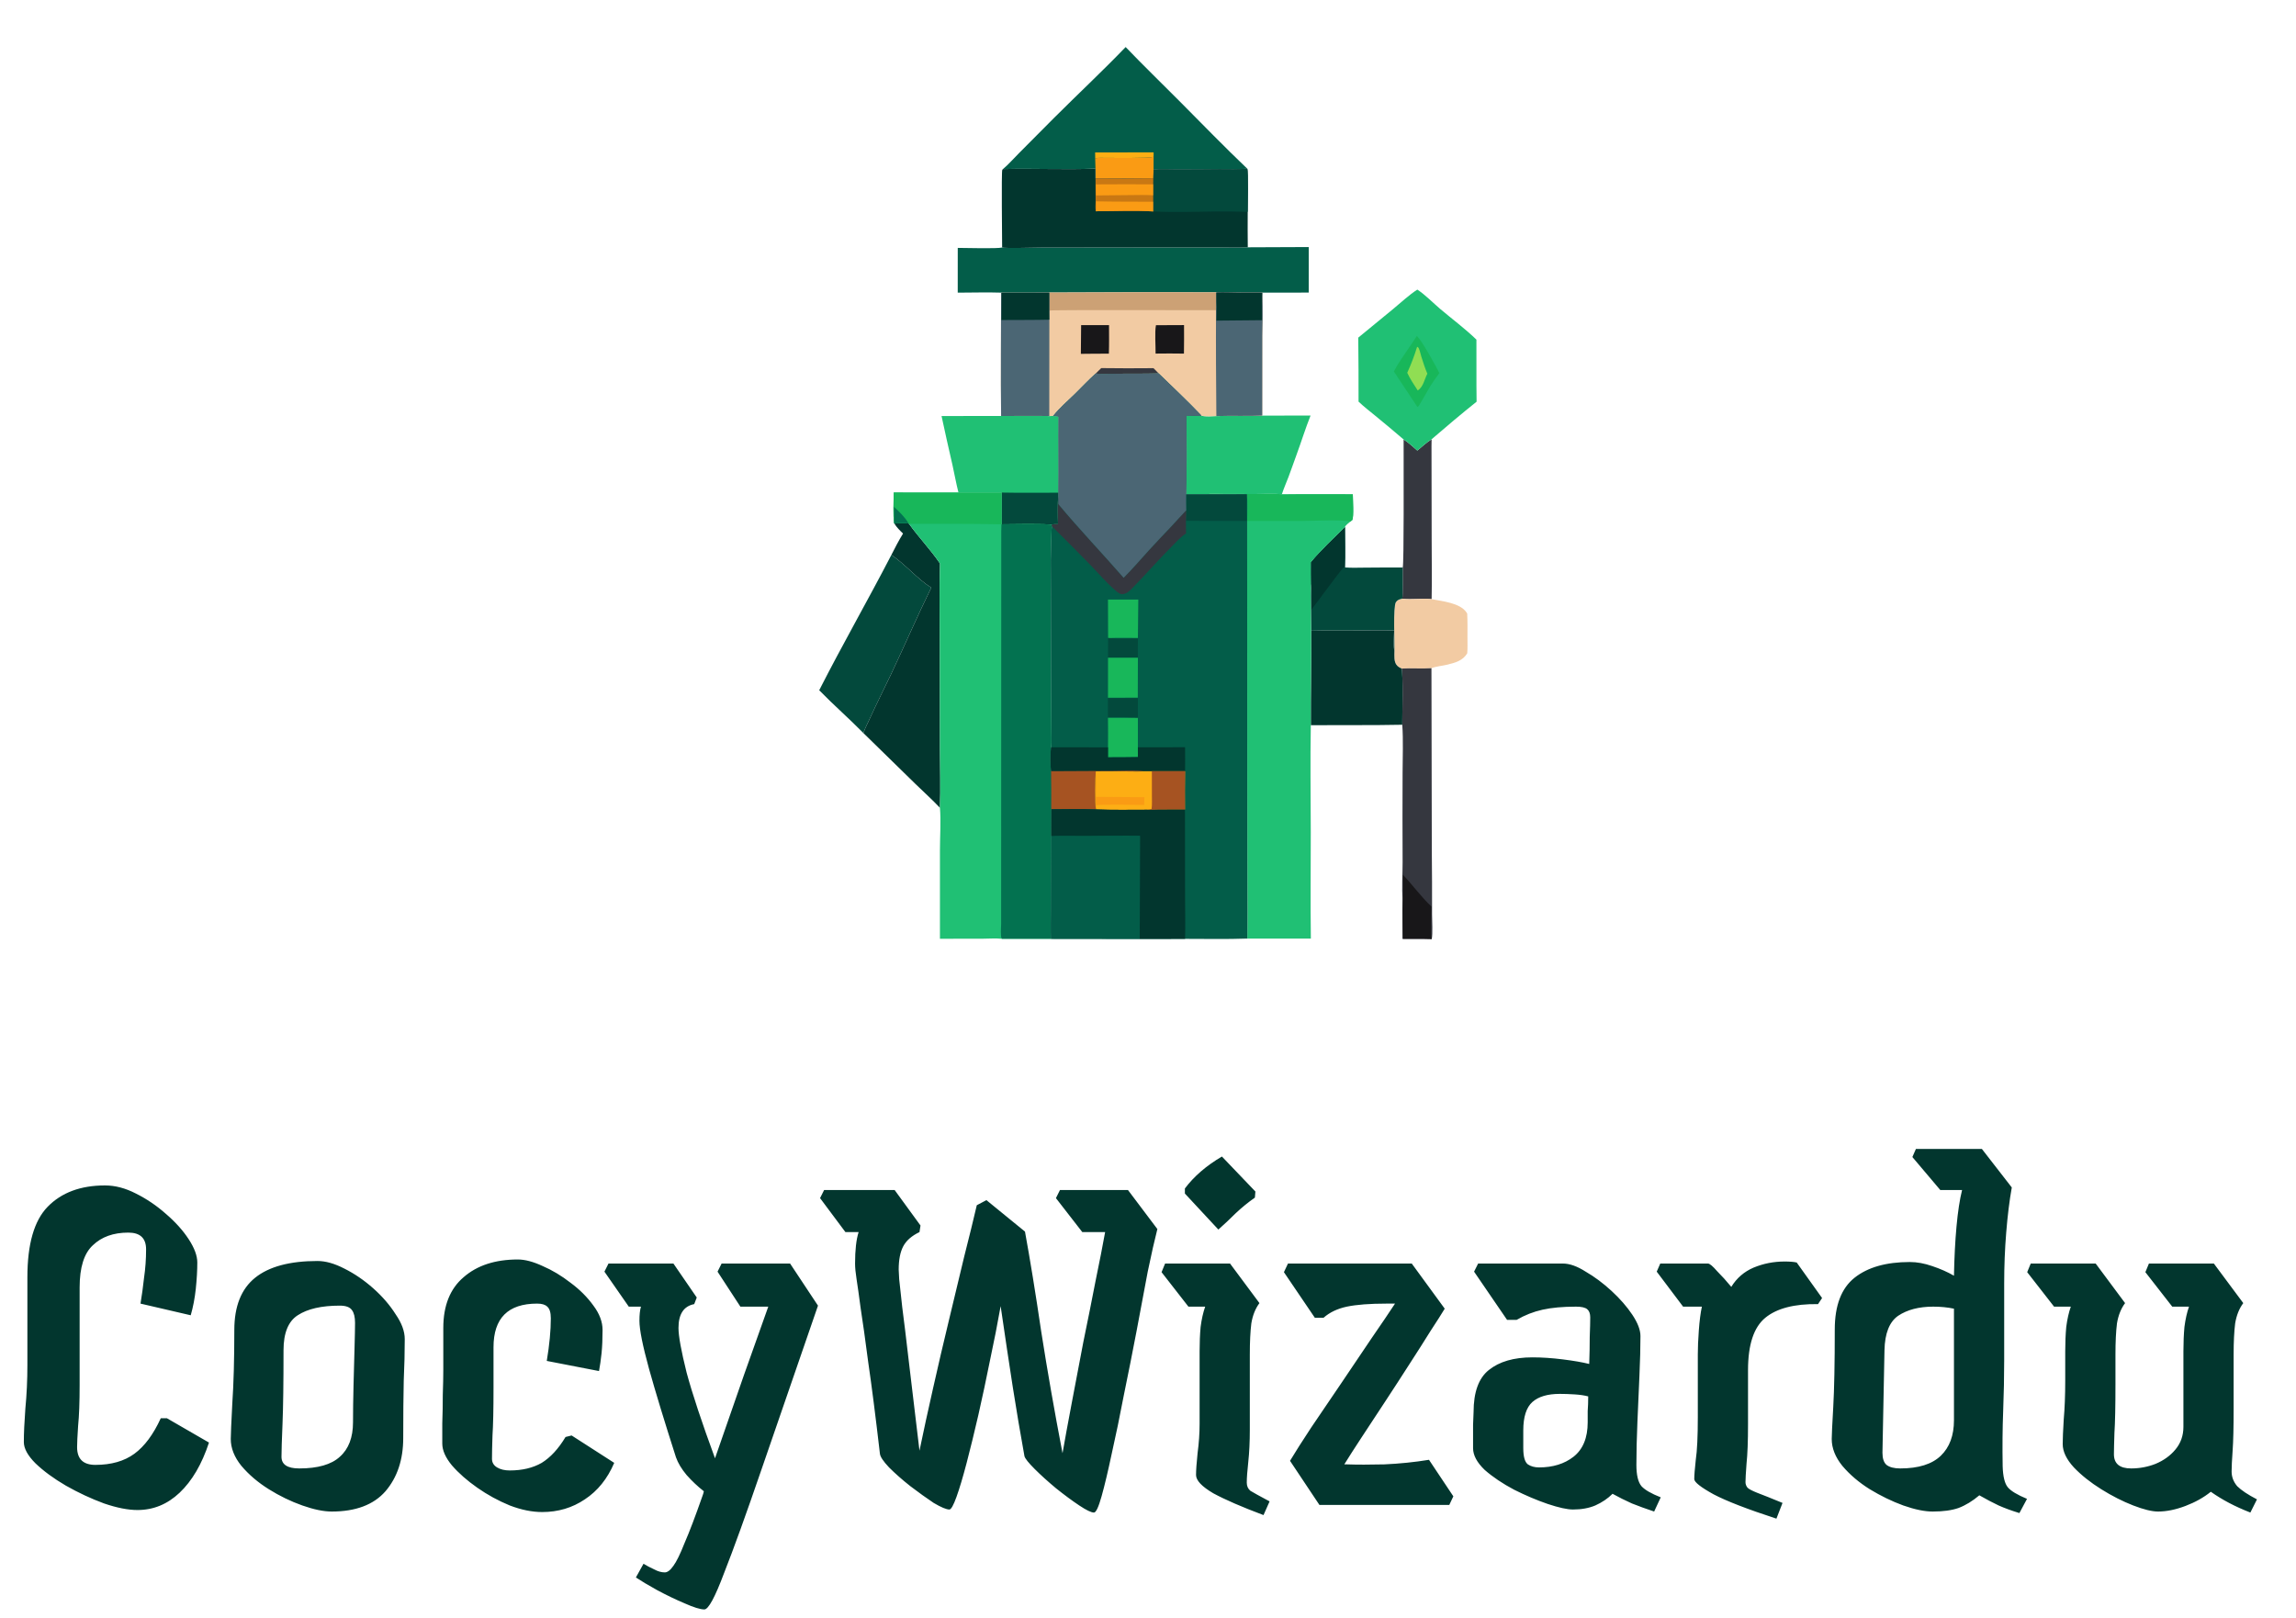 <svg width="200" height="141" viewBox="0 0 200 141" fill="none" xmlns="http://www.w3.org/2000/svg">
<path d="M11.974 131.553C11.149 131.553 10.177 131.361 9.058 130.978C7.938 130.566 6.834 130.05 5.744 129.432C4.683 128.813 3.8 128.165 3.093 127.488C2.415 126.81 2.077 126.192 2.077 125.632C2.077 124.866 2.121 123.894 2.209 122.716C2.327 121.508 2.386 120.242 2.386 118.916V111.272C2.386 108.386 2.975 106.339 4.153 105.131C5.361 103.894 7.025 103.275 9.146 103.275C10.03 103.275 10.928 103.511 11.841 103.982C12.784 104.453 13.653 105.043 14.448 105.749C15.273 106.456 15.935 107.193 16.436 107.959C16.937 108.724 17.187 109.402 17.187 109.991C17.187 110.669 17.143 111.434 17.055 112.289C16.966 113.113 16.819 113.879 16.613 114.586L12.239 113.57C12.357 112.863 12.46 112.112 12.548 111.317C12.666 110.521 12.725 109.696 12.725 108.842C12.725 107.87 12.209 107.384 11.178 107.384C9.882 107.384 8.851 107.752 8.086 108.489C7.32 109.196 6.937 110.418 6.937 112.156V120.683C6.937 122.156 6.893 123.334 6.804 124.218C6.745 125.102 6.716 125.72 6.716 126.074C6.716 127.105 7.246 127.62 8.306 127.62C9.691 127.62 10.825 127.296 11.709 126.648C12.592 126 13.358 124.969 14.006 123.555H14.536L18.204 125.676C17.585 127.561 16.731 129.019 15.641 130.05C14.581 131.052 13.358 131.553 11.974 131.553ZM28.895 131.685C28.188 131.685 27.333 131.508 26.332 131.155C25.331 130.801 24.358 130.33 23.416 129.741C22.473 129.152 21.678 128.474 21.03 127.709C20.411 126.943 20.102 126.162 20.102 125.367C20.102 125.013 20.146 123.982 20.235 122.274C20.352 120.566 20.411 118.43 20.411 115.867C20.411 113.806 21.015 112.289 22.223 111.317C23.431 110.345 25.242 109.858 27.657 109.858C28.364 109.858 29.145 110.079 29.999 110.521C30.883 110.963 31.722 111.537 32.518 112.244C33.313 112.951 33.961 113.702 34.462 114.498C34.992 115.264 35.257 115.985 35.257 116.663C35.257 117.782 35.228 118.99 35.169 120.286C35.139 121.582 35.124 123.246 35.124 125.279C35.124 127.164 34.609 128.71 33.578 129.918C32.547 131.096 30.986 131.685 28.895 131.685ZM26.067 127.93C27.687 127.93 28.865 127.591 29.602 126.913C30.367 126.236 30.75 125.234 30.75 123.909C30.75 122.966 30.765 121.906 30.794 120.728C30.824 119.52 30.853 118.415 30.883 117.414C30.912 116.383 30.927 115.661 30.927 115.249C30.927 114.748 30.839 114.38 30.662 114.144C30.485 113.879 30.132 113.747 29.602 113.747C28.011 113.747 26.788 114.026 25.934 114.586C25.11 115.116 24.697 116.133 24.697 117.635C24.697 120.463 24.668 122.598 24.609 124.041C24.55 125.455 24.52 126.413 24.52 126.913C24.52 127.591 25.036 127.93 26.067 127.93ZM49.793 125.058L53.504 127.444C52.915 128.828 52.061 129.888 50.942 130.625C49.852 131.361 48.615 131.729 47.23 131.729C46.347 131.729 45.404 131.538 44.403 131.155C43.401 130.743 42.459 130.227 41.575 129.608C40.691 128.99 39.955 128.342 39.366 127.664C38.806 126.987 38.526 126.354 38.526 125.765C38.526 125.382 38.526 124.793 38.526 123.997C38.556 123.202 38.57 122.377 38.57 121.523C38.6 120.639 38.615 119.903 38.615 119.314V115.691C38.615 113.747 39.204 112.274 40.382 111.272C41.56 110.241 43.136 109.726 45.11 109.726C45.728 109.726 46.45 109.917 47.275 110.3C48.099 110.654 48.909 111.14 49.705 111.758C50.5 112.347 51.163 113.01 51.693 113.747C52.223 114.454 52.488 115.161 52.488 115.867C52.488 116.633 52.459 117.311 52.4 117.9C52.341 118.46 52.267 118.975 52.179 119.446L47.628 118.563C47.864 117.149 47.981 115.912 47.981 114.851C47.981 114.35 47.878 114.012 47.672 113.835C47.495 113.658 47.201 113.57 46.788 113.57C44.255 113.57 42.989 114.836 42.989 117.37V120.904C42.989 122.79 42.959 124.174 42.9 125.058C42.871 125.912 42.856 126.589 42.856 127.09C42.856 127.414 43.004 127.664 43.298 127.841C43.593 128.018 43.961 128.106 44.403 128.106C45.492 128.106 46.42 127.885 47.186 127.444C47.952 126.972 48.644 126.221 49.263 125.19L49.793 125.058ZM58.881 126.957C57.88 123.835 57.099 121.273 56.54 119.27C55.98 117.237 55.7 115.838 55.7 115.072C55.7 114.542 55.744 114.13 55.833 113.835H54.772L52.651 110.786L53.005 110.079H58.66L60.693 113.04L60.472 113.614C59.559 113.791 59.102 114.483 59.102 115.691C59.102 116.398 59.338 117.694 59.809 119.579C60.31 121.435 61.135 123.924 62.283 127.046C63.167 124.483 64.007 122.068 64.802 119.8C65.627 117.502 66.334 115.514 66.923 113.835H64.493L62.504 110.786L62.858 110.079H68.823L71.253 113.747C69.338 119.284 67.703 124.027 66.348 127.974C64.993 131.921 63.904 134.94 63.079 137.031C62.283 139.152 61.709 140.213 61.356 140.213C61.002 140.213 60.428 140.036 59.633 139.682C58.867 139.358 58.071 138.975 57.247 138.534C56.451 138.092 55.833 137.724 55.391 137.429L56.054 136.236C56.348 136.413 56.657 136.575 56.981 136.722C57.306 136.899 57.615 136.987 57.909 136.987C58.145 136.987 58.395 136.796 58.66 136.413C58.925 136.059 59.249 135.397 59.633 134.424C60.045 133.482 60.56 132.127 61.179 130.36C61.238 130.212 61.282 130.065 61.311 129.918C60.781 129.505 60.281 129.034 59.809 128.504C59.367 127.974 59.058 127.458 58.881 126.957ZM95.293 131.773C95.058 131.773 94.631 131.567 94.012 131.155C93.393 130.743 92.716 130.242 91.98 129.653C91.273 129.064 90.654 128.504 90.124 127.974C89.594 127.444 89.299 127.075 89.24 126.869C88.887 124.925 88.548 122.922 88.224 120.86C87.9 118.769 87.546 116.412 87.164 113.791C86.898 115.293 86.589 116.869 86.236 118.518C85.912 120.139 85.573 121.729 85.219 123.29C84.866 124.822 84.527 126.206 84.203 127.444C83.879 128.681 83.585 129.667 83.32 130.404C83.055 131.14 82.848 131.508 82.701 131.508C82.436 131.508 81.979 131.317 81.331 130.934C80.713 130.522 80.035 130.036 79.299 129.476C78.592 128.916 77.973 128.371 77.443 127.841C76.942 127.311 76.677 126.913 76.648 126.648C76.265 123.349 75.926 120.698 75.632 118.695C75.367 116.663 75.146 115.087 74.969 113.968C74.822 112.848 74.704 112.009 74.615 111.449C74.527 110.889 74.483 110.433 74.483 110.079C74.483 108.901 74.586 107.988 74.792 107.34H73.643L71.434 104.38L71.788 103.673H77.929L80.183 106.766L80.094 107.34C79.417 107.664 78.945 108.076 78.68 108.577C78.415 109.078 78.283 109.755 78.283 110.61C78.283 110.698 78.297 110.978 78.327 111.449C78.386 111.92 78.474 112.73 78.592 113.879C78.739 114.999 78.931 116.574 79.166 118.607C79.402 120.61 79.711 123.202 80.094 126.383C80.448 124.675 80.845 122.848 81.287 120.904C81.729 118.931 82.186 116.972 82.657 115.028C83.128 113.054 83.57 111.213 83.982 109.505C84.424 107.767 84.792 106.265 85.087 104.998L85.926 104.556L89.284 107.296C89.726 109.711 90.198 112.613 90.698 116C91.228 119.387 91.847 122.922 92.554 126.604C92.76 125.426 93.025 123.982 93.349 122.274C93.673 120.566 94.012 118.784 94.365 116.928C94.748 115.072 95.102 113.305 95.426 111.626C95.779 109.917 96.059 108.489 96.265 107.34H94.277L91.98 104.38L92.333 103.673H98.254L100.816 107.075C100.581 107.988 100.301 109.225 99.977 110.786C99.682 112.347 99.358 114.071 99.005 115.956C98.651 117.812 98.283 119.667 97.9 121.523C97.547 123.379 97.193 125.087 96.84 126.648C96.516 128.18 96.221 129.417 95.956 130.36C95.691 131.302 95.47 131.773 95.293 131.773ZM106.129 107.119L103.213 103.982V103.54C104.009 102.48 105.084 101.552 106.439 100.757L109.355 103.805L109.311 104.336C108.721 104.748 108.162 105.205 107.632 105.705C107.131 106.206 106.63 106.677 106.129 107.119ZM110.062 131.994C108.176 131.287 106.718 130.654 105.687 130.095C104.686 129.505 104.185 128.975 104.185 128.504C104.185 128.092 104.229 127.458 104.318 126.604C104.436 125.72 104.495 124.866 104.495 124.041V117.723C104.495 116.957 104.524 116.25 104.583 115.602C104.671 114.925 104.804 114.336 104.981 113.835H103.522L101.181 110.831L101.49 110.079H107.146L109.708 113.526C109.355 113.997 109.119 114.586 109.001 115.293C108.913 116 108.869 116.898 108.869 117.988V124.527C108.869 125.588 108.825 126.53 108.736 127.355C108.648 128.15 108.604 128.754 108.604 129.167C108.604 129.461 108.707 129.697 108.913 129.874C109.149 130.021 109.708 130.33 110.592 130.801L110.062 131.994ZM114.933 131.111L112.371 127.267C112.812 126.53 113.431 125.558 114.226 124.351C115.051 123.143 115.92 121.862 116.833 120.507C117.776 119.122 118.659 117.812 119.484 116.574C120.338 115.337 121.016 114.336 121.517 113.57H120.765C119.322 113.57 118.173 113.658 117.319 113.835C116.494 114.012 115.817 114.336 115.287 114.807H114.536L111.84 110.831L112.194 110.079H122.975L125.847 114.012C125.581 114.454 125.169 115.102 124.609 115.956C124.079 116.81 123.461 117.782 122.754 118.872C122.076 119.932 121.369 121.022 120.633 122.141C119.926 123.231 119.248 124.262 118.6 125.234C117.982 126.177 117.481 126.957 117.098 127.576H117.363C118.218 127.606 119.293 127.606 120.589 127.576C121.914 127.517 123.21 127.385 124.477 127.178L126.598 130.36L126.244 131.111H114.933ZM144.089 131.685C143.383 131.449 142.735 131.214 142.145 130.978C141.556 130.713 140.997 130.433 140.466 130.139C140.054 130.551 139.553 130.89 138.964 131.155C138.405 131.391 137.757 131.508 137.02 131.508C136.519 131.508 135.783 131.346 134.811 131.022C133.868 130.698 132.896 130.286 131.895 129.785C130.893 129.255 130.039 128.681 129.332 128.062C128.655 127.414 128.316 126.781 128.316 126.162C128.316 125.396 128.316 124.719 128.316 124.13C128.345 123.511 128.36 123.143 128.36 123.025C128.36 121.287 128.802 120.065 129.686 119.358C130.599 118.622 131.865 118.253 133.485 118.253C134.31 118.253 135.194 118.312 136.136 118.43C137.079 118.548 137.845 118.68 138.434 118.828C138.463 118.003 138.478 117.222 138.478 116.486C138.508 115.72 138.522 115.146 138.522 114.763C138.522 114.439 138.434 114.203 138.257 114.056C138.081 113.909 137.757 113.835 137.285 113.835C136.136 113.835 135.164 113.923 134.369 114.1C133.574 114.277 132.823 114.571 132.116 114.984H131.276L128.404 110.786L128.758 110.079H136.136C136.726 110.079 137.388 110.315 138.125 110.786C138.891 111.228 139.642 111.788 140.378 112.465C141.114 113.143 141.718 113.835 142.19 114.542C142.661 115.249 142.897 115.867 142.897 116.398C142.897 117.37 142.867 118.518 142.808 119.844C142.749 121.169 142.69 122.524 142.631 123.909C142.573 125.264 142.543 126.501 142.543 127.62C142.543 128.504 142.69 129.122 142.985 129.476C143.279 129.8 143.839 130.124 144.664 130.448L144.089 131.685ZM132.69 126.162C132.69 126.899 132.823 127.37 133.088 127.576C133.353 127.753 133.677 127.841 134.06 127.841C135.268 127.841 136.269 127.532 137.064 126.913C137.889 126.265 138.301 125.264 138.301 123.909C138.301 123.644 138.301 123.32 138.301 122.937C138.331 122.554 138.346 122.127 138.346 121.655C138.022 121.567 137.624 121.508 137.153 121.479C136.681 121.449 136.254 121.435 135.871 121.435C134.811 121.435 134.016 121.67 133.485 122.141C132.955 122.613 132.69 123.438 132.69 124.616V126.162ZM154.741 132.304C152.208 131.479 150.382 130.772 149.263 130.183C148.143 129.564 147.584 129.122 147.584 128.857C147.584 128.533 147.628 127.974 147.716 127.178C147.834 126.383 147.893 125.146 147.893 123.467V117.988C147.893 117.399 147.922 116.707 147.981 115.912C148.04 115.087 148.129 114.395 148.247 113.835H146.612L144.314 110.786L144.623 110.079H148.777C148.924 110.079 149.189 110.3 149.572 110.742C149.984 111.155 150.397 111.611 150.809 112.112C151.28 111.346 151.928 110.786 152.753 110.433C153.607 110.079 154.506 109.903 155.448 109.903C155.92 109.903 156.273 109.932 156.509 109.991L158.718 113.084L158.365 113.614C156.303 113.585 154.771 113.982 153.769 114.807C152.768 115.632 152.267 117.149 152.267 119.358V124.086C152.267 125.558 152.223 126.707 152.135 127.532C152.076 128.327 152.046 128.857 152.046 129.122C152.046 129.299 152.105 129.461 152.223 129.608C152.341 129.726 152.621 129.874 153.062 130.05C153.534 130.227 154.27 130.522 155.272 130.934L154.741 132.304ZM175.906 131.818C175.229 131.611 174.625 131.391 174.095 131.155C173.594 130.919 173.034 130.625 172.416 130.271C171.826 130.772 171.223 131.14 170.604 131.376C170.015 131.582 169.264 131.685 168.351 131.685C167.644 131.685 166.79 131.508 165.788 131.155C164.816 130.801 163.844 130.33 162.872 129.741C161.929 129.152 161.134 128.474 160.486 127.709C159.867 126.943 159.558 126.162 159.558 125.367C159.558 125.043 159.602 124.115 159.691 122.583C159.779 121.022 159.823 118.769 159.823 115.823C159.823 113.732 160.398 112.23 161.546 111.317C162.695 110.403 164.301 109.947 166.362 109.947C166.981 109.947 167.629 110.065 168.306 110.3C169.013 110.536 169.647 110.816 170.206 111.14C170.236 109.579 170.309 108.15 170.427 106.854C170.545 105.558 170.707 104.498 170.913 103.673H169.013L166.583 100.801L166.893 100.094H172.636L175.243 103.452C175.037 104.601 174.875 105.911 174.757 107.384C174.639 108.828 174.581 110.3 174.581 111.803V118.474C174.581 119.918 174.551 121.405 174.492 122.937C174.433 124.439 174.419 126.044 174.448 127.753C174.477 128.636 174.625 129.24 174.89 129.564C175.155 129.888 175.715 130.227 176.569 130.581L175.906 131.818ZM163.977 126.56C163.977 127.061 164.094 127.414 164.33 127.62C164.595 127.826 164.993 127.93 165.523 127.93C167.114 127.93 168.292 127.561 169.058 126.825C169.823 126.089 170.206 125.058 170.206 123.732V114.012C169.647 113.894 169.043 113.835 168.395 113.835C167.158 113.835 166.141 114.1 165.346 114.63C164.58 115.161 164.183 116.162 164.153 117.635L163.977 126.56ZM196.025 131.773C195.348 131.508 194.729 131.229 194.17 130.934C193.61 130.639 193.08 130.315 192.579 129.962C191.961 130.463 191.224 130.875 190.37 131.199C189.516 131.523 188.72 131.685 187.984 131.685C187.454 131.685 186.732 131.508 185.819 131.155C184.906 130.801 183.978 130.33 183.035 129.741C182.093 129.152 181.298 128.519 180.65 127.841C180.002 127.134 179.678 126.457 179.678 125.809C179.678 125.367 179.707 124.66 179.766 123.688C179.854 122.686 179.898 121.552 179.898 120.286V117.723C179.898 116.957 179.928 116.25 179.987 115.602C180.075 114.925 180.208 114.336 180.384 113.835H178.926L176.585 110.831L176.894 110.079H182.549L185.112 113.526C184.759 113.997 184.523 114.586 184.405 115.293C184.317 116 184.273 116.898 184.273 117.988V120.595C184.273 122.539 184.243 123.953 184.184 124.837C184.155 125.72 184.14 126.339 184.14 126.692C184.14 127.517 184.641 127.93 185.642 127.93C186.379 127.93 187.086 127.797 187.763 127.532C188.47 127.237 189.044 126.825 189.486 126.295C189.958 125.735 190.193 125.072 190.193 124.306V117.723C190.193 116.957 190.223 116.25 190.282 115.602C190.37 114.925 190.502 114.336 190.679 113.835H189.221L186.879 110.831L187.189 110.079H192.844L195.407 113.526C195.053 113.997 194.818 114.586 194.7 115.293C194.612 116 194.567 116.898 194.567 117.988V122.716C194.567 124.336 194.538 125.558 194.479 126.383C194.42 127.208 194.391 127.812 194.391 128.195C194.391 128.666 194.553 129.093 194.877 129.476C195.23 129.829 195.804 130.212 196.6 130.625L196.025 131.773Z" fill="#02362E"/>
<path d="M123.461 39.252C123.866 38.915 124.259 38.551 124.705 38.268L124.695 38.854L124.71 47.06C124.711 48.77 124.743 50.488 124.707 52.198C123.864 52.103 122.988 52.269 122.147 52.159C122.212 51.903 122.171 49.884 122.189 49.441C122.304 49.161 122.262 40.606 122.268 39.74L122.266 38.286C122.693 38.556 123.079 38.921 123.461 39.252Z" fill="#35373F"/>
<path d="M122.148 52.159C122.988 52.269 123.864 52.103 124.707 52.198C125.614 52.376 127.186 52.524 127.739 53.35C127.761 53.385 127.783 53.419 127.805 53.454C127.841 54.133 127.828 54.816 127.827 55.496C127.826 55.966 127.848 56.45 127.808 56.917C127.416 57.57 126.752 57.737 126.058 57.909C125.683 58.002 125.008 58.068 124.691 58.213C123.829 58.273 122.955 58.193 122.09 58.245C121.952 58.187 121.816 58.104 121.709 57.998C121.391 57.683 121.466 57.106 121.466 56.693C121.49 55.99 121.335 52.845 121.599 52.456C121.734 52.256 121.921 52.2 122.148 52.159Z" fill="#F2CBA3"/>
<path d="M114.185 48.981C115.093 47.892 116.152 46.912 117.157 45.913C117.157 47.081 117.2 48.267 117.151 49.434C117.715 49.481 118.299 49.454 118.866 49.452C119.974 49.44 121.081 49.437 122.189 49.441C122.171 49.884 122.212 51.903 122.147 52.159C121.921 52.2 121.734 52.256 121.598 52.456C121.335 52.845 121.49 55.99 121.466 56.693C121.339 56.169 121.432 55.466 121.443 54.925C120.225 54.89 119 54.925 117.781 54.932C116.591 54.939 115.398 54.919 114.209 54.951C114.197 53.598 114.172 52.244 114.191 50.892C114.177 50.255 114.186 49.618 114.185 48.981Z" fill="#03493C"/>
<path d="M114.185 48.981C115.093 47.892 116.152 46.912 117.157 45.913C117.157 47.081 117.2 48.267 117.151 49.434C117.107 49.442 117.06 49.44 117.018 49.458C116.901 49.507 114.567 52.699 114.236 53.113C114.237 52.794 114.296 51.023 114.191 50.892C114.177 50.255 114.186 49.618 114.185 48.981Z" fill="#02362E"/>
<path d="M122.09 58.245C122.955 58.193 123.829 58.273 124.691 58.213L124.722 73.993C124.741 75.885 124.749 77.776 124.744 79.668C124.745 80.184 124.819 81.37 124.715 81.809C123.874 81.779 123.029 81.796 122.187 81.794C122.19 80.666 122.149 79.532 122.183 78.404C122.09 77.328 122.181 76.198 122.178 75.116C122.165 72.521 122.165 69.926 122.177 67.331C122.178 65.946 122.245 64.52 122.15 63.14C122.148 62.505 122.234 58.559 122.09 58.245Z" fill="#35373F"/>
<path d="M122.208 76.216C123.069 77.115 123.783 78.126 124.695 78.984C124.693 79.678 124.609 81.2 124.715 81.809C123.874 81.779 123.029 81.796 122.187 81.794C122.19 80.666 122.149 79.532 122.183 78.404C122.259 77.691 122.209 76.935 122.208 76.216Z" fill="#181719"/>
<path d="M114.209 54.951C115.398 54.919 116.591 54.939 117.781 54.932C119 54.925 120.225 54.89 121.443 54.925C121.432 55.466 121.339 56.169 121.466 56.693C121.466 57.106 121.391 57.683 121.709 57.998C121.816 58.104 121.952 58.187 122.09 58.245C122.234 58.559 122.148 62.505 122.15 63.14C119.497 63.194 116.836 63.16 114.182 63.178C114.168 60.435 114.235 57.693 114.209 54.951Z" fill="#02362E"/>
<path d="M71.36 60.134C73.377 56.164 75.6 52.3 77.645 48.345C78.854 49.153 79.964 50.489 81.123 51.195C79.902 53.673 78.818 56.208 77.635 58.702C77.026 59.984 76.385 61.249 75.796 62.54C75.599 62.973 75.368 63.413 75.204 63.859C73.954 62.587 72.604 61.414 71.36 60.134Z" fill="#03493C"/>
<path d="M109.953 36.209L114.161 36.201C113.713 37.324 113.356 38.483 112.939 39.618C112.703 40.259 112.482 40.907 112.241 41.545C112.049 42.053 111.821 42.557 111.657 43.074C110.913 42.965 110.058 43.045 109.301 43.04L106.489 43.032C106.03 43.032 105.517 42.984 105.069 43.064L103.322 43.069C103.385 40.79 103.373 38.499 103.346 36.22C103.789 36.233 104.226 36.233 104.669 36.219C105.062 36.308 105.55 36.259 105.954 36.248C107.286 36.203 108.621 36.264 109.953 36.209Z" fill="#20C074"/>
<path d="M87.205 36.242C88.602 36.242 90.003 36.219 91.4 36.244L91.733 36.241C91.892 36.25 92.052 36.254 92.208 36.285C92.184 38.497 92.228 40.712 92.194 42.924L92.186 43.183C92.104 43.992 92.12 44.846 92.163 45.658C91.977 45.664 91.76 45.633 91.602 45.733C91.422 45.602 87.775 45.678 87.238 45.678L87.243 42.912L83.49 42.911C83.288 42.123 83.146 41.31 82.968 40.515C82.639 39.093 82.322 37.67 82.016 36.243L87.205 36.242Z" fill="#20C074"/>
<path d="M87.243 42.912C88.892 42.949 90.544 42.914 92.194 42.924L92.186 43.183C92.104 43.992 92.12 44.846 92.163 45.658C91.977 45.664 91.76 45.633 91.602 45.733C91.422 45.602 87.775 45.678 87.238 45.679L87.243 42.912Z" fill="#03493C"/>
<path d="M77.903 45.611C78.299 45.562 78.737 45.596 79.139 45.588L79.184 45.635C80.031 46.823 81.066 47.886 81.879 49.09C81.819 51.265 81.854 53.445 81.861 55.62L81.876 65.155C81.879 66.89 81.937 68.644 81.876 70.377C81.202 69.657 80.448 68.986 79.741 68.296L75.204 63.859C75.368 63.414 75.599 62.973 75.796 62.54C76.384 61.249 77.026 59.984 77.635 58.702C78.818 56.208 79.902 53.673 81.123 51.195C79.964 50.489 78.854 49.153 77.645 48.345C77.966 47.713 78.29 47.088 78.662 46.483C78.384 46.213 78.106 45.943 77.903 45.611Z" fill="#02362E"/>
<path d="M123.459 25.23C124.128 25.659 124.84 26.397 125.461 26.922C126.508 27.808 127.624 28.632 128.608 29.588C128.622 31.39 128.594 33.193 128.623 34.995C127.292 36.063 125.995 37.152 124.705 38.268C124.259 38.551 123.866 38.915 123.461 39.252C123.079 38.922 122.693 38.556 122.265 38.286C121.462 37.592 120.639 36.912 119.818 36.237C119.322 35.829 118.807 35.434 118.341 34.99C118.345 33.132 118.336 31.273 118.315 29.415L121.363 26.912C122.045 26.346 122.718 25.714 123.459 25.23Z" fill="#20C074"/>
<path d="M123.419 29.263C123.897 29.734 125.051 31.84 125.381 32.505C125.094 32.881 124.824 33.269 124.572 33.669C124.41 33.927 123.656 35.31 123.541 35.411C123.519 35.431 123.485 35.43 123.457 35.44L121.417 32.364C121.985 31.27 122.775 30.31 123.419 29.263Z" fill="#18B75A"/>
<path d="M123.443 30.212C123.524 30.252 123.547 30.261 123.585 30.343C123.687 30.562 123.74 30.848 123.812 31.081C123.967 31.58 124.132 32.075 124.333 32.558C124.066 33.064 124.001 33.679 123.497 34.019C123.175 33.526 122.829 33.01 122.582 32.476C122.918 31.74 123.206 30.985 123.443 30.212Z" fill="#90DE53"/>
<path d="M98.053 4.099C99.582 5.695 101.174 7.234 102.733 8.802C104.695 10.775 106.631 12.774 108.645 14.694C107.859 14.783 107.039 14.74 106.247 14.743C104.942 14.759 103.637 14.765 102.331 14.762C101.726 14.762 101.086 14.722 100.484 14.782L100.47 15.526C98.789 15.549 97.109 15.551 95.428 15.534L95.426 14.689C92.745 14.801 90.047 14.656 87.366 14.732C87.86 14.311 88.307 13.799 88.766 13.339L91.787 10.301C93.864 8.226 96.018 6.214 98.053 4.099Z" fill="#035D49"/>
<path d="M95.395 13.279L100.489 13.276L100.487 13.667C100.026 13.798 97.159 13.75 96.436 13.757C96.106 13.76 95.723 13.723 95.4 13.787L95.395 13.279Z" fill="#FDAE14"/>
<path d="M95.4 13.787C95.723 13.723 96.106 13.76 96.436 13.757C97.159 13.75 100.026 13.798 100.487 13.667L100.484 14.782L100.47 15.526C98.789 15.549 97.109 15.551 95.428 15.534L95.426 14.689L95.4 13.787Z" fill="#FA9B14"/>
<path d="M108.692 21.545L114.002 21.523L114 25.49L109.953 25.494C109.308 25.473 108.658 25.497 108.012 25.491C107.325 25.485 106.634 25.454 105.947 25.476C104.504 25.493 103.059 25.458 101.615 25.462L91.404 25.496C90.018 25.514 88.631 25.5 87.245 25.506L87.206 25.494C85.953 25.453 84.681 25.496 83.426 25.496L83.428 21.597C84.139 21.597 86.831 21.678 87.294 21.564C87.55 21.647 90.163 21.571 90.666 21.57L101.289 21.557L106.143 21.556C106.988 21.556 107.85 21.596 108.692 21.545Z" fill="#035D49"/>
<path d="M108.645 14.694C108.751 14.936 108.686 17.922 108.686 18.454C108.687 19.484 108.672 20.516 108.692 21.545C107.85 21.596 106.987 21.556 106.143 21.556L101.289 21.557L90.666 21.57C90.163 21.571 87.55 21.647 87.294 21.564C87.296 20.91 87.221 14.998 87.307 14.802C87.319 14.774 87.346 14.756 87.366 14.732C90.047 14.656 92.745 14.801 95.426 14.689L95.428 15.534C97.109 15.551 98.789 15.549 100.47 15.526L100.484 14.782C101.085 14.722 101.726 14.762 102.331 14.762C103.637 14.765 104.942 14.759 106.247 14.743C107.039 14.74 107.859 14.783 108.645 14.694Z" fill="#02362E"/>
<path d="M95.428 15.534C97.109 15.551 98.789 15.549 100.47 15.526L100.467 16.06L100.466 17.016L100.466 17.574L100.465 18.42C98.864 18.322 97.074 18.401 95.452 18.404C95.406 18.143 95.427 17.866 95.436 17.601C95.429 16.912 95.426 16.223 95.428 15.534Z" fill="#C97813"/>
<path d="M95.47 17.538C97.132 17.578 98.803 17.566 100.466 17.574L100.465 18.42C98.864 18.322 97.074 18.401 95.452 18.404C95.491 18.128 95.468 17.819 95.47 17.538Z" fill="#FA9B14"/>
<path d="M95.456 16.063C97.126 16.052 98.797 16.05 100.467 16.06L100.466 17.016C99.788 16.97 99.099 16.993 98.419 16.998L95.477 17.027C95.455 16.709 95.462 16.383 95.456 16.063Z" fill="#FA9B14"/>
<path d="M108.645 14.694C108.751 14.936 108.686 17.922 108.686 18.454C107.765 18.437 106.843 18.412 105.922 18.423C104.111 18.444 102.275 18.516 100.465 18.42L100.466 17.574L100.466 17.016L100.467 16.059L100.47 15.526L100.484 14.782C101.085 14.722 101.726 14.762 102.331 14.762C103.637 14.765 104.942 14.759 106.247 14.743C107.039 14.74 107.859 14.783 108.645 14.694Z" fill="#03493C"/>
<path d="M91.403 25.496L101.615 25.462C103.059 25.458 104.504 25.493 105.947 25.476C106.634 25.454 107.325 25.485 108.012 25.491C108.658 25.497 109.308 25.473 109.953 25.494L109.948 25.78C110.032 26.922 109.96 28.099 109.957 29.245L109.953 36.209C108.621 36.264 107.286 36.203 105.954 36.248C105.55 36.259 105.062 36.308 104.669 36.219C103.464 34.95 102.183 33.749 100.928 32.531C99.755 32.563 98.579 32.553 97.406 32.558C96.768 32.561 96.069 32.62 95.438 32.545C94.812 33.1 94.238 33.725 93.639 34.31C92.998 34.936 92.292 35.539 91.733 36.241L91.4 36.244C90.003 36.219 88.602 36.242 87.205 36.242C87.158 32.662 87.204 29.075 87.206 25.494L87.245 25.506C88.631 25.5 90.018 25.514 91.403 25.496Z" fill="#F2CBA3"/>
<path d="M95.927 32.069C97.445 32.089 98.962 32.091 100.479 32.075L100.928 32.531C99.755 32.564 98.579 32.553 97.406 32.558C96.768 32.561 96.069 32.62 95.438 32.545L95.927 32.069Z" fill="#35373F"/>
<path d="M94.175 28.327L96.605 28.326C96.606 29.154 96.62 29.984 96.592 30.811C95.779 30.807 94.965 30.821 94.152 30.827C94.164 29.993 94.171 29.16 94.175 28.327Z" fill="#181719"/>
<path d="M100.694 28.332L103.139 28.322C103.146 29.15 103.143 29.978 103.131 30.806C102.308 30.793 101.484 30.792 100.661 30.804C100.672 30.136 100.574 28.938 100.694 28.332Z" fill="#181719"/>
<path d="M91.403 25.496L101.615 25.462C103.059 25.458 104.504 25.493 105.947 25.476L105.949 26.336C105.937 26.566 105.93 26.796 105.928 27.026C104.508 27.039 91.526 26.981 91.431 27.057C91.42 27.067 91.412 27.079 91.402 27.09L91.403 25.496Z" fill="#CCA175"/>
<path d="M105.947 25.476C106.634 25.454 107.325 25.485 108.012 25.491C108.658 25.497 109.308 25.473 109.953 25.494L109.948 25.78C110.032 26.922 109.96 28.099 109.957 29.245L109.953 36.209C108.621 36.264 107.286 36.203 105.954 36.248C105.929 33.175 105.906 30.099 105.928 27.026C105.93 26.796 105.937 26.566 105.949 26.337L105.947 25.476Z" fill="#4B6674"/>
<path d="M105.947 25.476C106.634 25.454 107.325 25.485 108.012 25.491C108.658 25.497 109.308 25.473 109.953 25.494L109.948 25.78C109.902 26.48 109.933 27.194 109.932 27.896L105.962 27.933C105.964 27.405 105.987 26.863 105.949 26.337L105.947 25.476Z" fill="#02362E"/>
<path d="M87.245 25.506C88.631 25.5 90.018 25.514 91.403 25.496L91.402 27.09L91.407 27.852L91.4 36.244C90.003 36.219 88.602 36.242 87.205 36.242C87.158 32.662 87.204 29.075 87.206 25.494L87.245 25.506Z" fill="#4B6674"/>
<path d="M87.245 25.506C88.631 25.5 90.018 25.514 91.403 25.496L91.402 27.09L91.407 27.852C90.017 27.883 88.623 27.871 87.232 27.882C87.24 27.09 87.245 26.298 87.245 25.506Z" fill="#02362E"/>
<path d="M105.069 43.064C105.517 42.984 106.03 43.032 106.489 43.032L109.301 43.04C110.058 43.045 110.913 42.965 111.657 43.074C113.718 43.046 115.781 43.069 117.841 43.065C117.84 43.507 117.95 44.998 117.791 45.31L117.623 45.442C117.495 45.554 117.21 45.752 117.157 45.913C116.152 46.912 115.093 47.892 114.185 48.981C114.186 49.617 114.177 50.255 114.191 50.892C114.172 52.244 114.197 53.598 114.209 54.951C114.235 57.693 114.168 60.435 114.182 63.178C114.124 66.28 114.174 69.394 114.179 72.497C114.183 75.587 114.141 78.683 114.186 81.772L108.647 81.768C108.687 80.066 108.659 78.357 108.658 76.653L108.646 67.381L108.638 45.385C108.634 44.621 108.69 43.819 108.617 43.06C107.434 43.069 106.251 43.071 105.069 43.064Z" fill="#20C074"/>
<path d="M105.069 43.064C105.517 42.984 106.03 43.032 106.489 43.032L109.301 43.04C110.058 43.045 110.913 42.965 111.657 43.074C113.718 43.046 115.781 43.069 117.841 43.065C117.84 43.507 117.95 44.998 117.791 45.31L117.623 45.442C117.07 45.254 114.256 45.382 113.456 45.385L108.638 45.385C108.634 44.621 108.69 43.819 108.617 43.06C107.434 43.069 106.251 43.071 105.069 43.064Z" fill="#18B75A"/>
<path d="M77.85 42.909L83.49 42.911L87.243 42.912L87.238 45.678C87.775 45.678 91.422 45.602 91.602 45.733L91.618 45.838C91.484 47.783 91.533 49.747 91.533 51.697L91.548 59.967L91.572 63.461C91.572 64 91.608 64.567 91.56 65.102C91.474 65.729 91.473 66.56 91.56 67.187C91.581 68.292 91.586 69.396 91.574 70.501C91.565 71.282 91.563 72.063 91.567 72.845L91.55 79.2C91.551 80.059 91.516 80.932 91.553 81.789L87.289 81.789C86.723 81.73 86.1 81.781 85.527 81.782L81.876 81.785L81.876 74.075C81.876 72.934 81.975 71.482 81.876 70.377C81.937 68.644 81.879 66.89 81.876 65.155L81.861 55.62C81.854 53.445 81.819 51.264 81.879 49.09C81.066 47.886 80.031 46.822 79.184 45.635L79.139 45.588C78.737 45.596 78.299 45.562 77.903 45.611L77.887 45.559C77.776 44.901 77.852 43.625 77.85 42.909Z" fill="#20C074"/>
<path d="M77.85 42.909L83.49 42.911L87.243 42.912L87.238 45.678L87.218 46.276C87.208 46.077 87.212 45.877 87.21 45.678C84.537 45.619 81.858 45.642 79.184 45.635L79.139 45.588C78.737 45.596 78.299 45.562 77.903 45.611L77.887 45.559C77.776 44.901 77.852 43.625 77.85 42.909Z" fill="#18B75A"/>
<path d="M77.887 45.559C77.901 45.091 77.884 44.624 77.871 44.156C78.335 44.578 78.815 45.045 79.139 45.588C78.737 45.596 78.299 45.562 77.903 45.611L77.887 45.559Z" fill="#037250"/>
<path d="M87.238 45.678C87.775 45.678 91.422 45.602 91.602 45.733L91.618 45.838C91.484 47.783 91.533 49.747 91.533 51.697L91.548 59.967L91.572 63.461C91.572 64 91.608 64.567 91.56 65.102C91.474 65.729 91.473 66.56 91.56 67.187C91.581 68.292 91.586 69.396 91.574 70.501C91.565 71.282 91.562 72.063 91.567 72.845L91.55 79.2C91.551 80.059 91.516 80.932 91.553 81.789L87.289 81.789C87.28 81.783 87.27 81.779 87.263 81.771C87.13 81.621 87.205 80.704 87.207 80.486L87.218 46.276L87.238 45.678Z" fill="#037250"/>
<path d="M100.928 32.531C102.183 33.749 103.464 34.95 104.669 36.219C104.226 36.233 103.789 36.233 103.346 36.22C103.373 38.499 103.385 40.79 103.322 43.069L105.069 43.064C106.251 43.071 107.434 43.069 108.617 43.06C108.69 43.819 108.634 44.621 108.638 45.385L108.646 67.381L108.658 76.653C108.659 78.357 108.687 80.066 108.647 81.768C106.847 81.834 105.033 81.791 103.23 81.793L99.279 81.798L91.553 81.79C91.516 80.932 91.551 80.059 91.55 79.2L91.567 72.845C91.563 72.064 91.565 71.282 91.574 70.501C91.586 69.397 91.581 68.292 91.56 67.187C91.473 66.561 91.474 65.729 91.56 65.102C91.608 64.567 91.572 64 91.572 63.461L91.548 59.967L91.533 51.697C91.533 49.747 91.484 47.783 91.618 45.838L91.602 45.733C91.76 45.633 91.977 45.664 92.163 45.658C92.12 44.846 92.104 43.992 92.186 43.183L92.194 42.924C92.228 40.712 92.184 38.498 92.208 36.285C92.052 36.254 91.892 36.25 91.733 36.241C92.292 35.539 92.998 34.936 93.639 34.31C94.238 33.725 94.812 33.1 95.438 32.545C96.069 32.62 96.768 32.561 97.406 32.558C98.579 32.553 99.755 32.563 100.928 32.531Z" fill="#035D49"/>
<path d="M96.51 60.822L99.12 60.82C99.113 61.395 99.113 61.97 99.119 62.544L98.47 62.536C97.841 62.441 97.148 62.49 96.512 62.495C96.51 61.938 96.502 61.379 96.51 60.822Z" fill="#03493C"/>
<path d="M96.525 55.57L96.683 55.586C97.483 55.659 98.32 55.606 99.125 55.619C99.111 56.179 99.109 56.739 99.12 57.299L96.517 57.302C96.512 56.724 96.515 56.147 96.525 55.57Z" fill="#03493C"/>
<path d="M96.514 52.234L99.155 52.236L99.12 55.58C98.309 55.578 97.493 55.556 96.683 55.586L96.525 55.57L96.514 52.234Z" fill="#18B75A"/>
<path d="M98.47 62.536L99.119 62.544L99.118 65.105L99.12 65.957C98.252 65.979 97.382 65.973 96.513 65.977L96.517 65.109C96.535 64.254 96.516 63.395 96.513 62.54C97.166 62.546 97.818 62.545 98.47 62.536Z" fill="#18B75A"/>
<path d="M96.518 57.302L99.12 57.299L99.11 60.781L96.515 60.782L96.518 57.302Z" fill="#18B75A"/>
<path d="M105.069 43.064C106.252 43.071 107.434 43.069 108.617 43.06C108.547 43.824 108.593 44.622 108.601 45.389L103.305 45.376C103.32 45.07 103.333 44.766 103.329 44.459C103.326 43.995 103.311 43.533 103.322 43.069L105.069 43.064Z" fill="#03493C"/>
<path d="M92.163 45.658C92.12 44.846 92.104 43.992 92.186 43.183L92.189 43.917C94.022 46.12 95.997 48.178 97.877 50.336C98.644 49.566 99.352 48.744 100.08 47.938C100.726 47.224 101.398 46.533 102.057 45.831C102.483 45.377 102.893 44.903 103.329 44.459C103.333 44.766 103.32 45.07 103.305 45.376C103.308 45.742 103.3 46.112 103.314 46.478C102.849 46.76 102.448 47.23 102.064 47.614C100.897 48.781 99.82 50.03 98.665 51.206C98.409 51.468 98.125 51.77 97.73 51.76C97.49 51.754 97.246 51.512 97.073 51.361C96.338 50.719 95.682 49.942 95.001 49.24C93.884 48.095 92.757 46.961 91.618 45.838L91.602 45.733C91.76 45.633 91.977 45.664 92.163 45.658Z" fill="#35373F"/>
<path d="M99.118 65.105L103.229 65.1C103.232 65.796 103.246 66.495 103.228 67.192C103.213 68.304 103.21 69.417 103.22 70.53L101.023 70.531C100.648 70.534 100.268 70.563 99.894 70.546C98.422 70.546 96.94 70.578 95.47 70.516C94.178 70.454 92.867 70.499 91.574 70.501C91.586 69.397 91.581 68.292 91.56 67.187C91.473 66.561 91.474 65.729 91.56 65.102L96.517 65.109L96.513 65.977C97.382 65.973 98.252 65.98 99.12 65.958L99.118 65.105Z" fill="#02362E"/>
<path d="M91.56 67.187L96.987 67.16C97.861 67.16 98.814 67.095 99.679 67.191C99.167 67.226 98.64 67.203 98.125 67.202L95.449 67.201C95.401 67.587 95.372 70.174 95.461 70.464L95.47 70.516C94.178 70.454 92.868 70.499 91.574 70.501C91.586 69.397 91.581 68.292 91.56 67.187Z" fill="#A65322"/>
<path d="M100.337 67.19L103.228 67.192C103.213 68.304 103.21 69.417 103.22 70.53L101.023 70.531C100.648 70.534 100.268 70.563 99.894 70.546C98.422 70.546 96.94 70.578 95.47 70.516L95.461 70.464C95.372 70.173 95.401 67.586 95.449 67.201L98.125 67.202C98.64 67.203 99.167 67.226 99.679 67.191L100.337 67.19Z" fill="#FDAE14"/>
<path d="M95.449 67.201C95.52 67.928 95.475 68.69 95.473 69.421L99.684 69.452L99.667 70.128C99.147 70.128 95.768 70.058 95.494 70.16C95.482 70.261 95.469 70.362 95.461 70.464C95.372 70.173 95.401 67.586 95.449 67.201Z" fill="#FA9B14"/>
<path d="M100.337 67.19L103.228 67.192C103.213 68.304 103.21 69.417 103.22 70.53L101.023 70.531C100.648 70.534 100.268 70.563 99.894 70.546C100.043 70.535 100.175 70.529 100.313 70.472C100.363 70.084 100.34 69.675 100.34 69.283L100.337 67.19Z" fill="#A65322"/>
<path d="M91.574 70.501C92.867 70.499 94.178 70.454 95.47 70.516C96.94 70.577 98.422 70.546 99.894 70.546C100.268 70.563 100.648 70.534 101.023 70.531L103.22 70.53L103.229 78.126C103.23 79.345 103.266 80.575 103.23 81.793L99.279 81.798L99.298 72.821C97.754 72.797 96.209 72.83 94.665 72.838C93.632 72.844 92.599 72.816 91.567 72.845C91.563 72.063 91.565 71.282 91.574 70.501Z" fill="#02362E"/>
<path d="M91.567 72.845C92.599 72.816 93.632 72.844 94.665 72.838C96.209 72.83 97.755 72.797 99.298 72.821L99.279 81.798L91.554 81.789C91.516 80.932 91.551 80.059 91.55 79.2L91.567 72.845Z" fill="#035D49"/>
<path d="M100.928 32.531C102.183 33.749 103.464 34.95 104.669 36.219C104.226 36.233 103.789 36.233 103.346 36.22C103.373 38.499 103.385 40.79 103.322 43.069C103.311 43.533 103.326 43.995 103.329 44.459C102.893 44.903 102.483 45.377 102.057 45.831C101.398 46.533 100.726 47.224 100.08 47.938C99.352 48.744 98.644 49.567 97.877 50.336C95.997 48.178 94.022 46.12 92.189 43.917L92.186 43.183L92.194 42.924C92.228 40.712 92.184 38.498 92.208 36.285C92.052 36.254 91.892 36.25 91.733 36.241C92.292 35.539 92.998 34.936 93.639 34.31C94.238 33.725 94.812 33.1 95.438 32.545C96.069 32.62 96.768 32.561 97.406 32.558C98.579 32.553 99.755 32.563 100.928 32.531Z" fill="#4B6674"/>
</svg>
